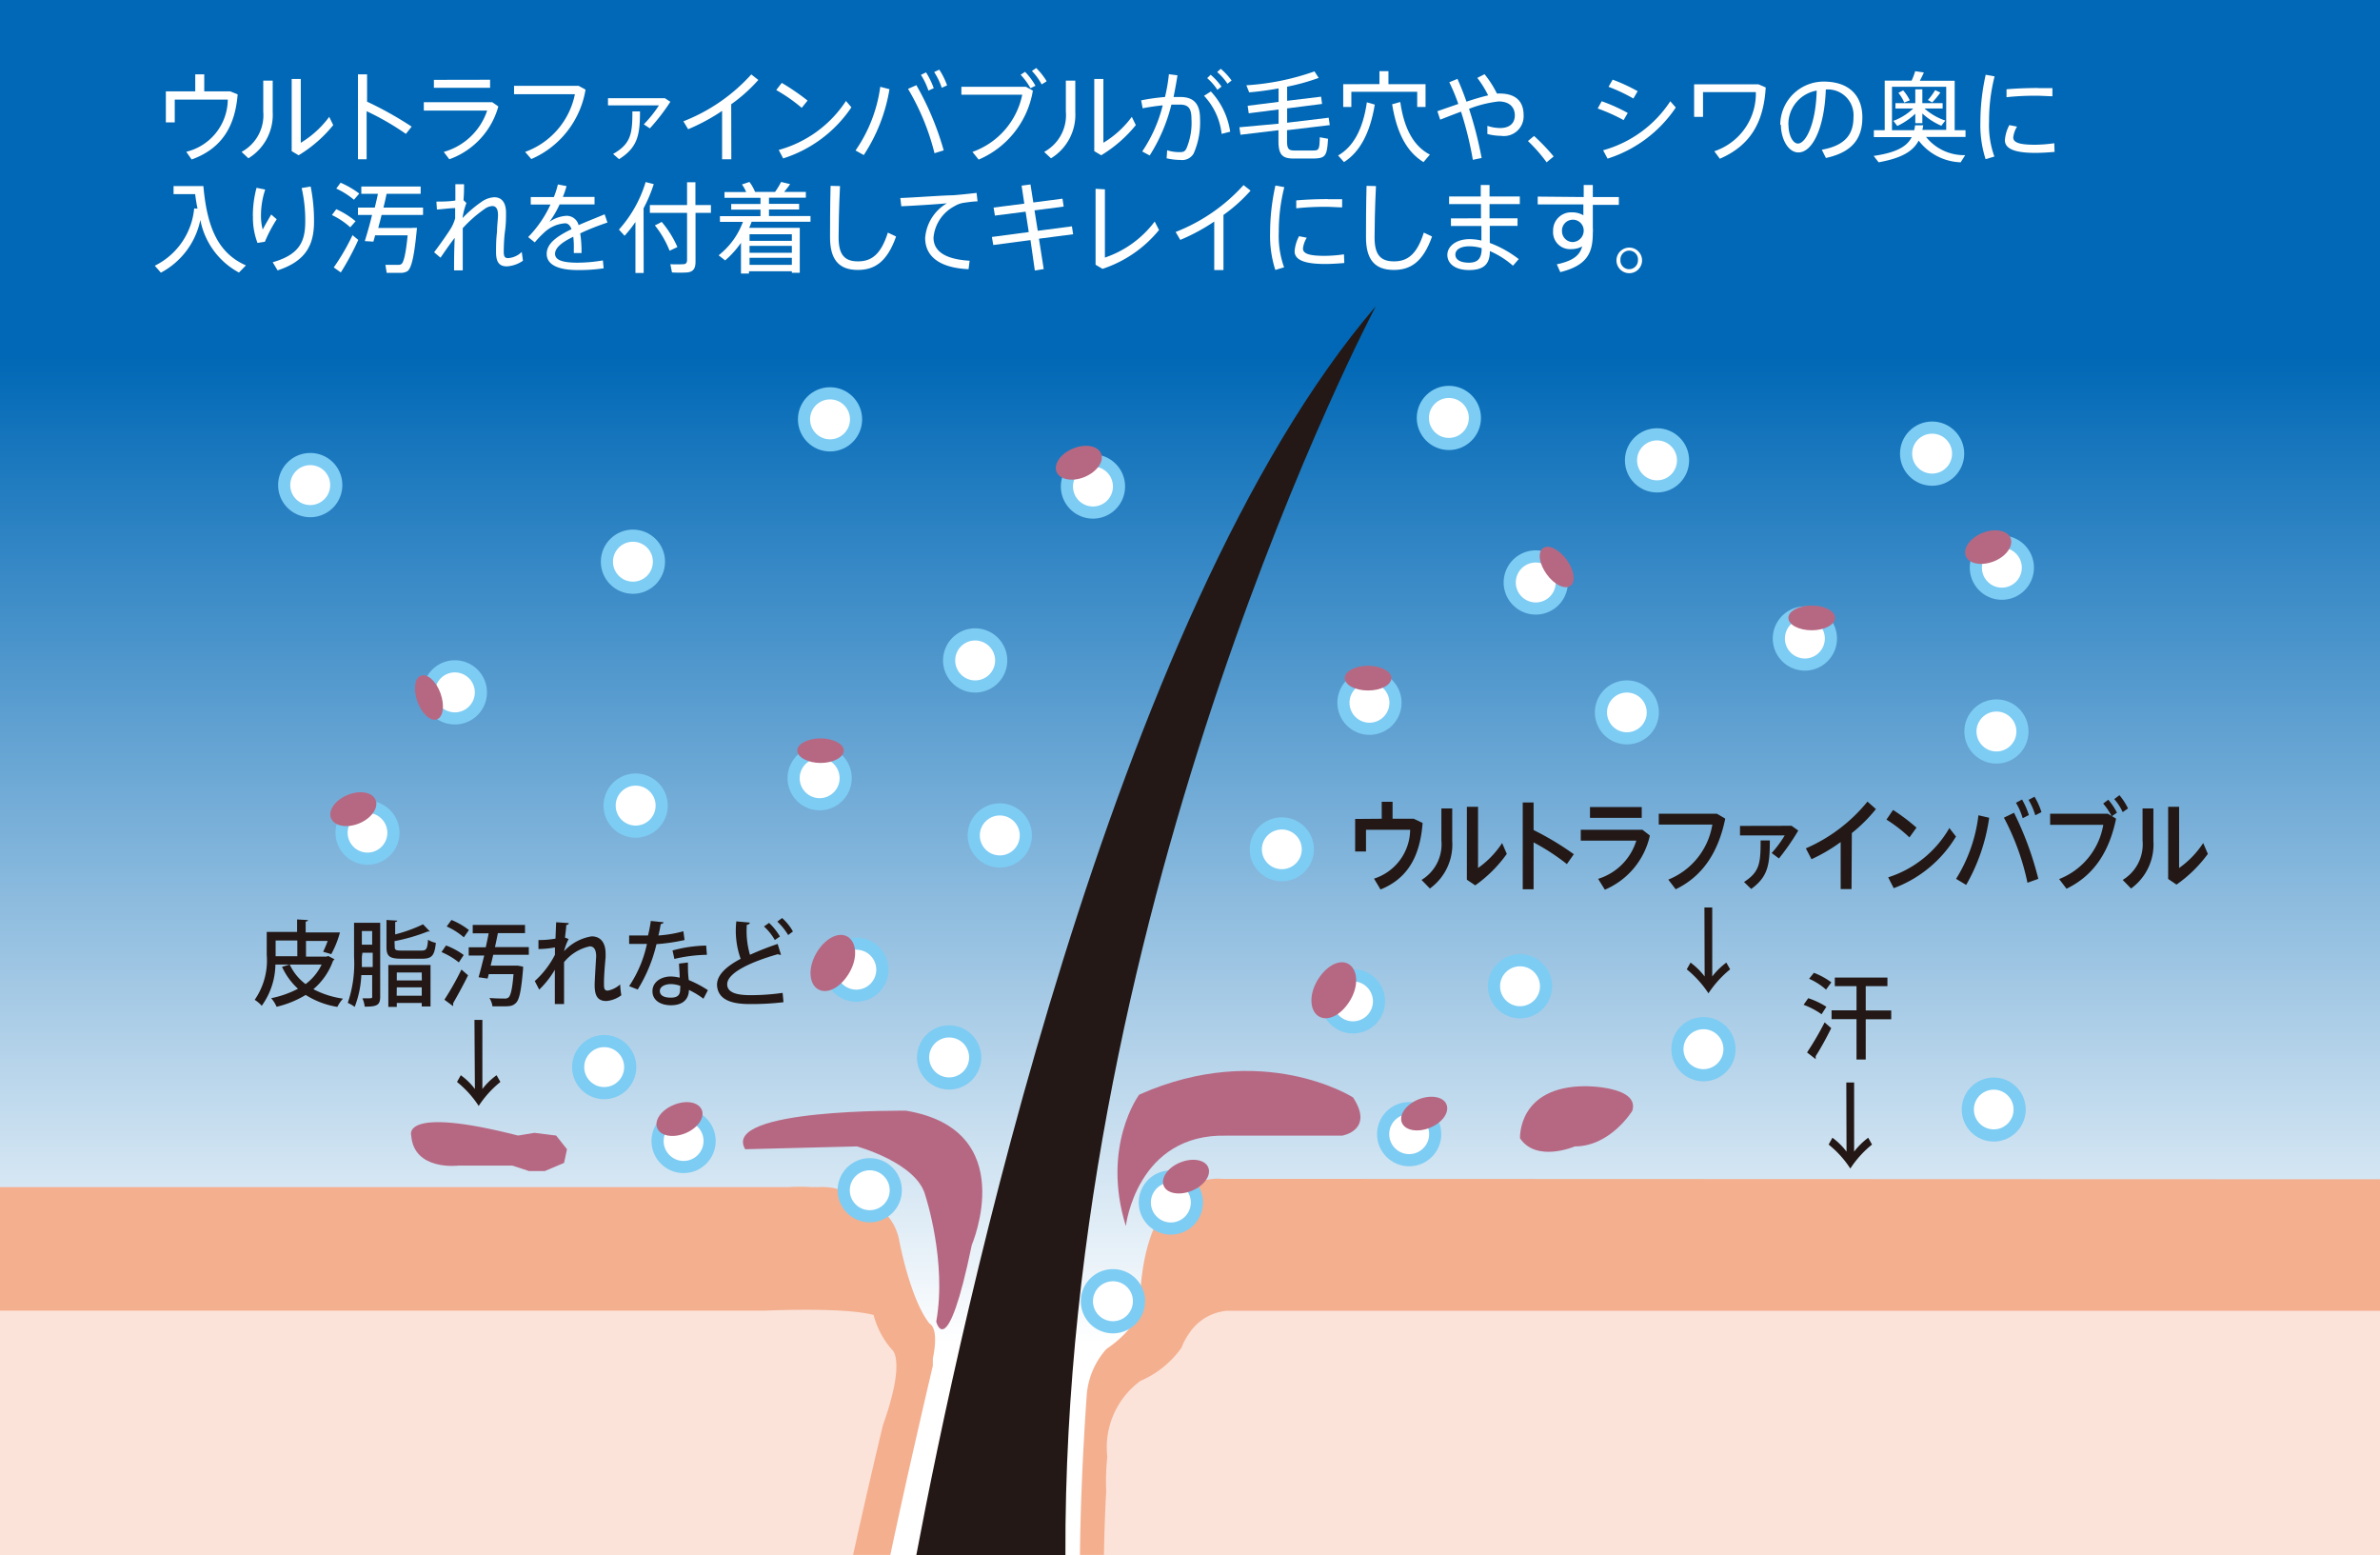 <svg xmlns="http://www.w3.org/2000/svg" xmlns:xlink="http://www.w3.org/1999/xlink" viewBox="0 0 219.41 143.35">
  <rect x="0" y="0" width="219.41" height="143.35" fill="#333333" stroke="none"/>
  <defs>
    <style>
      .cls-1 {
        fill: url(#青空);
      }

      .cls-2 {
        fill: #f4af8f;
      }

      .cls-3 {
        fill: #fbe3d9;
      }

      .cls-4 {
        fill: #b66883;
      }

      .cls-5, .cls-7 {
        fill: #fff;
      }

      .cls-5 {
        stroke: #7dccf3;
        stroke-width: 1.12px;
      }

      .cls-6 {
        fill: #231815;
      }
    </style>
    <linearGradient id="青空" x1="109.71" y1="32.82" x2="109.71" y2="124.75" gradientUnits="userSpaceOnUse">
      <stop offset="0" stop-color="#0068b6"/>
      <stop offset="0.99" stop-color="#fff"/>
    </linearGradient>
  </defs>
  <title>w-14</title>
  <g id="レイヤー_2" data-name="レイヤー 2">
    <g id="レイヤー_1-2" data-name="レイヤー 1">
      <g>
        <rect class="cls-1" width="219.41" height="143.35"/>
        <path class="cls-2" d="M85.7,122c-1.84-2.32-2.83-7.82-2.83-7.82-.53-2.4-2.5-3.58-4.52-4.15a5.42,5.42,0,0,0-2.84-.62h-.72a16.65,16.65,0,0,0-2.06,0H0v33.9H82.08C83.84,135,86,125.87,86,125.87c0-.26,0-.47,0-.66C86.6,122.3,85.7,122,85.7,122Zm26.92-13.35s-7.53-1-7.57,12.54a10.33,10.33,0,0,1-3.05,3.14,7.18,7.18,0,0,0-1.83,4.49s-.54,7.19-.61,14.49H219.41V108.69Z"/>
        <path class="cls-3" d="M113.12,120.81a4.66,4.66,0,0,0-3.48,2.06h0A6.88,6.88,0,0,0,109,124c0,.09-.07.18-.12.27a9,9,0,0,1-3.74,3,7.6,7.6,0,0,0-3.06,7,21.43,21.43,0,0,0-.1,3.18s-.16,2.63-.21,6H219.41V120.81ZM82.2,124.36a7.8,7.8,0,0,1-1.66-3.16c-2.25-.62-7.58-.5-10.11-.4H0v22.54H78.64c1.09-4.95,2.23-9.81,2.76-12C83.6,125.17,82.2,124.36,82.2,124.36Z"/>
        <path class="cls-4" d="M68.7,105.92,79,105.66s5.55,1.51,6.31,4.54c0,0,2,6.06,1,11.61,0,0,1,4,3.28-7.07,0,0,4.54-10.6-6.06-12.37C83.59,102.38,66.42,102.13,68.7,105.92Z"/>
        <path class="cls-4" d="M103.79,113s1-8.58,9.34-8.33h10.6s3-.5,1-3.53c0,0-8.33-5.3-19.69-.26C105,100.87,101.51,105.66,103.79,113Z"/>
        <path class="cls-5" d="M89.9,97.45a2.4,2.4,0,1,1-2.4-2.39A2.4,2.4,0,0,1,89.9,97.45Z"/>
        <circle class="cls-5" cx="129.91" cy="104.53" r="2.4"/>
        <path class="cls-5" d="M143,55.62a2.4,2.4,0,1,1,.52-3.35A2.4,2.4,0,0,1,143,55.62Z"/>
        <path class="cls-5" d="M110.34,110.83a2.4,2.4,0,1,1-2.4-2.4A2.4,2.4,0,0,1,110.34,110.83Z"/>
        <path class="cls-5" d="M127.13,92.28a2.4,2.4,0,1,1-2.4-2.39A2.4,2.4,0,0,1,127.13,92.28Z"/>
        <path class="cls-5" d="M105,119.92a2.4,2.4,0,1,1-2.39-2.39A2.39,2.39,0,0,1,105,119.92Z"/>
        <circle class="cls-5" cx="63.02" cy="105.16" r="2.4"/>
        <path class="cls-5" d="M78.57,87a2.4,2.4,0,1,1-2,2.73A2.41,2.41,0,0,1,78.57,87Z"/>
        <circle class="cls-5" cx="55.7" cy="98.35" r="2.4"/>
        <path class="cls-5" d="M41.11,61.56a2.4,2.4,0,1,1-1.43,3.08A2.41,2.41,0,0,1,41.11,61.56Z"/>
        <circle class="cls-5" cx="76.52" cy="38.65" r="2.4"/>
        <path class="cls-5" d="M31,44.71a2.4,2.4,0,1,1-2.4-2.4A2.39,2.39,0,0,1,31,44.71Z"/>
        <circle class="cls-5" cx="58.35" cy="51.77" r="2.4"/>
        <path class="cls-5" d="M61,74.24a2.4,2.4,0,1,1-2.4-2.39A2.4,2.4,0,0,1,61,74.24Z"/>
        <path class="cls-5" d="M92.3,60.86a2.4,2.4,0,1,1-2.4-2.39A2.41,2.41,0,0,1,92.3,60.86Z"/>
        <circle class="cls-5" cx="184.05" cy="67.42" r="2.4"/>
        <circle class="cls-5" cx="183.8" cy="102.26" r="2.39"/>
        <path class="cls-5" d="M103.16,44.83a2.4,2.4,0,1,1-2.41-2.39A2.4,2.4,0,0,1,103.16,44.83Z"/>
        <path class="cls-5" d="M152.37,65.66A2.39,2.39,0,1,1,150,63.27,2.39,2.39,0,0,1,152.37,65.66Z"/>
        <circle class="cls-5" cx="178.12" cy="41.81" r="2.4"/>
        <ellipse class="cls-5" cx="152.76" cy="42.43" rx="2.4" ry="2.4"/>
        <ellipse class="cls-5" cx="126.25" cy="64.77" rx="2.4" ry="2.4"/>
        <circle class="cls-5" cx="140.13" cy="90.9" r="2.4"/>
        <path class="cls-5" d="M159.44,96.7a2.4,2.4,0,1,1-2.4-2.4A2.39,2.39,0,0,1,159.44,96.7Z"/>
        <circle class="cls-5" cx="184.55" cy="52.32" r="2.4"/>
        <ellipse class="cls-5" cx="118.17" cy="78.28" rx="2.4" ry="2.39"/>
        <path class="cls-5" d="M94.57,77a2.4,2.4,0,1,1-2.39-2.4A2.4,2.4,0,0,1,94.57,77Z"/>
        <circle class="cls-5" cx="133.57" cy="38.52" r="2.4"/>
        <path class="cls-5" d="M168.79,58.84a2.4,2.4,0,1,1-2.39-2.39A2.4,2.4,0,0,1,168.79,58.84Z"/>
        <circle class="cls-5" cx="80.18" cy="109.7" r="2.4"/>
        <path class="cls-5" d="M77.88,71.1A2.4,2.4,0,1,1,75,69.39,2.38,2.38,0,0,1,77.88,71.1Z"/>
        <path class="cls-4" d="M77.79,69.18c0,.63-1,1.14-2.14,1.14s-2.15-.51-2.15-1.14,1-1.13,2.15-1.13S77.79,68.56,77.79,69.18Z"/>
        <ellipse class="cls-4" cx="167.02" cy="56.95" rx="2.15" ry="1.14"/>
        <ellipse class="cls-4" cx="126.12" cy="62.5" rx="2.15" ry="1.14"/>
        <path class="cls-4" d="M38.81,62.27c.59-.21,1.4.51,1.8,1.63s.26,2.18-.33,2.4-1.4-.52-1.8-1.63S38.22,62.48,38.81,62.27Z"/>
        <path class="cls-4" d="M144.77,54c-.51.36-1.49-.11-2.18-1.07s-.86-2-.35-2.4,1.49.11,2.19,1.06S145.28,53.63,144.77,54Z"/>
        <path class="cls-4" d="M78.1,86.31c.86.47,1,1.93.23,3.29s-2,2.06-2.87,1.6-1-1.93-.24-3.29S77.24,85.84,78.1,86.31Z"/>
        <path class="cls-4" d="M124.29,88.83c.86.47,1,1.93.23,3.28s-2,2.06-2.88,1.6-1-1.93-.23-3.28S123.43,88.36,124.29,88.83Z"/>
        <path class="cls-4" d="M64.7,102.3c.29.72-.39,1.69-1.52,2.15s-2.29.26-2.59-.47.38-1.68,1.53-2.15S64.4,101.57,64.7,102.3Z"/>
        <path class="cls-4" d="M185.35,49.58c.29.73-.39,1.7-1.52,2.15s-2.3.26-2.6-.46.39-1.69,1.52-2.15S185.05,48.87,185.35,49.58Z"/>
        <path class="cls-4" d="M101.51,41.81c.3.72-.39,1.68-1.52,2.15s-2.3.25-2.59-.47.38-1.68,1.52-2.15S101.22,41.08,101.51,41.81Z"/>
        <path class="cls-5" d="M36.27,76.75a2.39,2.39,0,1,1-2.4-2.39A2.4,2.4,0,0,1,36.27,76.75Z"/>
        <path class="cls-4" d="M34.63,73.74c.29.71-.38,1.68-1.52,2.15s-2.29.25-2.59-.47.38-1.68,1.52-2.15S34.33,73,34.63,73.74Z"/>
        <path class="cls-4" d="M111.39,107.6c.3.73-.39,1.69-1.52,2.15s-2.3.26-2.59-.46.38-1.69,1.52-2.15S111.1,106.88,111.39,107.6Z"/>
        <path class="cls-4" d="M133.35,101.79c.3.73-.39,1.69-1.52,2.15s-2.29.26-2.59-.46.38-1.69,1.52-2.15S133.06,101.07,133.35,101.79Z"/>
        <path class="cls-4" d="M140.13,104.91s-.25-4.8,6.06-4.8c0,0,5,0,4.29,2.27,0,0-2,3.28-5.3,3.28C145.19,105.66,141.65,107.18,140.13,104.91Z"/>
        <path class="cls-4" d="M37.91,104.66s-1-2.78,9.85,0l1.51-.25,2,.25,1,1.26L52,107.18l-1.77.75H48.76l-1.52-.5h-5S38.16,107.93,37.91,104.66Z"/>
        <g>
          <path class="cls-6" d="M30.26,88.11l.57.3a.23.23,0,0,1-.12.12,6.11,6.11,0,0,1-1.82,2.64,8.34,8.34,0,0,0,2.73.87,3.47,3.47,0,0,0-.52.76,7.71,7.71,0,0,1-2.92-1.1,9.18,9.18,0,0,1-2.68,1.09A3.08,3.08,0,0,0,25,92a9.36,9.36,0,0,0,2.47-.87A6.32,6.32,0,0,1,26,89.11l.69-.21H25.39a6.67,6.67,0,0,1-1.26,3.8,2.89,2.89,0,0,0-.65-.55A6.38,6.38,0,0,0,24.59,88V85.89h2.8V84.74l1,.06c0,.07-.07.12-.21.14v1h2.63l.53,0a9.1,9.1,0,0,1-.8,2l-.75-.22a9.78,9.78,0,0,0,.42-1h-2v1.45h1.89Zm-4.85-1.43v1.45h2V86.68Zm1.3,2.22a4.76,4.76,0,0,0,1.46,1.8,4.8,4.8,0,0,0,1.48-1.8Z"/>
          <path class="cls-6" d="M35.05,85.05v6.82c0,.79-.33.91-1.43.91a2.41,2.41,0,0,0-.21-.77h.47c.39,0,.43,0,.43-.14v-2h-1a9.17,9.17,0,0,1-.61,2.93,3.32,3.32,0,0,0-.64-.37,11.16,11.16,0,0,0,.58-4.25V85.05ZM33.36,88.2c0,.29,0,.6,0,.93h1V87.81h-.95Zm.95-2.39h-.95v1.26h.95Zm2.08,1.44c0,.31.09.36.65.36h1.82c.45,0,.54-.15.6-1a2.15,2.15,0,0,0,.72.29c-.12,1.17-.36,1.46-1.26,1.46H37c-1.09,0-1.37-.22-1.37-1.07v-2.5l1,.06c0,.07-.08.11-.2.13v1.14A13.78,13.78,0,0,0,39,85.19l.63.66s-.06,0-.19,0a16.77,16.77,0,0,1-3.07.89Zm-.59,5.55V88.94h3.89v3.82h-.81v-.32H36.58v.36Zm3.08-3.17H36.58v.73h2.31Zm-2.31,2.14h2.31V91H36.58Z"/>
          <path class="cls-6" d="M41.12,87.14a6.63,6.63,0,0,1,1.63.88l-.45.68a6.71,6.71,0,0,0-1.6-.95Zm-.15,5a26.86,26.86,0,0,0,1.57-2.78l.61.53c-.44.91-1,1.91-1.38,2.58a.28.28,0,0,1,0,.14.19.19,0,0,1,0,.12Zm.65-7.35a6.62,6.62,0,0,1,1.61.93l-.47.67a6.38,6.38,0,0,0-1.58-1ZM48.75,88H45.47c-.08.34-.16.69-.24,1h2.51l.48.09c0,.05,0,.15,0,.23-.17,2-.34,2.8-.65,3.11s-.59.32-1.25.32l-.92,0a2,2,0,0,0-.28-.77c.57.05,1.14.05,1.36.05a.55.55,0,0,0,.39-.09c.21-.17.36-.79.47-2.16H45.06l-.11.41-.83-.12c.16-.55.34-1.29.52-2H43.21v-.76h1.57c.1-.44.19-.88.27-1.29H43.58v-.77h4.82V86H45.9c-.08.41-.17.85-.27,1.29h3.12Z"/>
          <path class="cls-6" d="M51.27,85l1.16.08c0,.1-.09.16-.23.18,0,.36-.09.84-.11,1.16l.33.12A5.54,5.54,0,0,0,52,87.67a4.41,4.41,0,0,1,2.54-1.37c.83,0,1.29.58,1.29,1.6,0,.1,0,.21,0,.32-.08.87-.15,1.77-.15,2.32s0,.76.37.76a2.38,2.38,0,0,0,1.12-.57,9.18,9.18,0,0,0,.11,1,2.69,2.69,0,0,1-1.37.53c-.82,0-1.09-.48-1.09-1.48,0-.42.14-2.61.14-2.63,0-.64-.22-.93-.59-.93A4.17,4.17,0,0,0,52,88.68c0,1.78,0,3.35,0,3.86h-.85V89.38a8.57,8.57,0,0,1-1.44,1.83l-.41-.79A8.41,8.41,0,0,0,51.16,88c0-.24,0-.43,0-.68a8.73,8.73,0,0,1-1.52.15l0-.83a8.8,8.8,0,0,0,1.57-.13Z"/>
          <path class="cls-6" d="M61.17,85c0,.08-.1.15-.26.17-.05.33-.14.77-.21,1.05A11.31,11.31,0,0,0,63,85.83l.11.81a18.19,18.19,0,0,1-2.59.38,14,14,0,0,1-1.73,4.18L58,90.89A11.15,11.15,0,0,0,59.64,87H58v-.78h1.74A13.71,13.71,0,0,0,60,84.88Zm2.25,3.71c0,.6,0,1.08.08,1.62a10.18,10.18,0,0,1,1.76.93l-.41.79a7.57,7.57,0,0,0-1.34-.81c0,.46-.19,1.41-1.67,1.41-.93,0-1.71-.45-1.69-1.32S61,90,61.84,90a3.55,3.55,0,0,1,.82.11c0-.47-.06-1-.06-1.3Zm-.7,2.16a2.45,2.45,0,0,0-.89-.17c-.46,0-1,.2-1,.63s.4.62,1,.62.87-.21.87-.75ZM65.17,88a14.15,14.15,0,0,0-3,.38L62,87.6a12.72,12.72,0,0,1,3.1-.45Z"/>
          <path class="cls-6" d="M72,88h-.08a.38.38,0,0,1-.2-.06c-2.56.73-4.69,1.74-4.68,2.78,0,.73.8,1,2.11,1a20.71,20.71,0,0,0,3-.21l.08.86a25.1,25.1,0,0,1-3.13.17c-1.67,0-2.94-.4-3-1.77,0-.92.86-1.7,2.18-2.4a7.74,7.74,0,0,1-.4-3.45l1.24.11c0,.11-.09.19-.27.2A7.79,7.79,0,0,0,69.14,88a26.49,26.49,0,0,1,2.55-1Zm-1.1-2.94a5.69,5.69,0,0,1,1,1.25l-.47.33a5,5,0,0,0-1-1.25Zm1.2-.45a4.81,4.81,0,0,1,1,1.24l-.44.33a5.83,5.83,0,0,0-1-1.24Z"/>
        </g>
        <path class="cls-6" d="M166.7,92a7.28,7.28,0,0,1,1.67.79l-.44.69a7,7,0,0,0-1.66-.87Zm-.11,5a28.13,28.13,0,0,0,1.62-2.77l.61.53c-.45.91-1,1.92-1.44,2.59a.22.22,0,0,1,0,.14.18.18,0,0,1,0,.12Zm.63-7.34a6.68,6.68,0,0,1,1.61.88l-.49.67a5.89,5.89,0,0,0-1.56-1Zm7.13,3.47v.81H172v3.71h-.85V93.93h-2.3v-.81h2.3V90.89h-2V90.1H174v.79H172v2.24Z"/>
        <path class="cls-6" d="M157.13,83.64h.72V90a6.31,6.31,0,0,1,1.3-1.28l.35.62a9.79,9.79,0,0,0-2,2.21,9.67,9.67,0,0,0-2-2.21l.35-.62a6.27,6.27,0,0,1,1.3,1.28Z"/>
        <path class="cls-6" d="M170.21,99.77h.72v6.37a6.51,6.51,0,0,1,1.3-1.28l.35.63a9.4,9.4,0,0,0-2,2.21,9.31,9.31,0,0,0-2-2.21l.35-.63a6.37,6.37,0,0,1,1.3,1.28Z"/>
        <path class="cls-6" d="M43.74,94h.73v6.37a6.16,6.16,0,0,1,1.31-1.27l.35.62a9.51,9.51,0,0,0-2,2.21,9.31,9.31,0,0,0-2-2.21l.35-.62a6,6,0,0,1,1.3,1.27Z"/>
        <path class="cls-6" d="M84.47,143.35H98.22C98,82.67,126.83,28.23,126.83,28.23,102.45,56.66,88.52,121.91,84.47,143.35Z"/>
        <g>
          <path class="cls-6" d="M127.38,75.46V73.9h1v1.56h1.95l.82.39c-.22,2.85-1.22,5.06-3.88,6.13l-.6-1A4.78,4.78,0,0,0,130,76.48h-4.07v2h-1v-3Z"/>
          <path class="cls-6" d="M133.88,74.51v3a5,5,0,0,1-2.06,4.38l-.77-.79a3.84,3.84,0,0,0,1.83-3.64V74.51Zm2.38-.15V80a8.51,8.51,0,0,0,2.22-2.3l.43,1A12.28,12.28,0,0,1,136,81.6l-.77-.52V74.36Z"/>
          <path class="cls-6" d="M145.09,78.73l-.64.91a19.94,19.94,0,0,0-3.07-2v4.32h-1v-8h1v2.54A26.89,26.89,0,0,1,145.09,78.73Z"/>
          <path class="cls-6" d="M151.42,76.48l.68.53A7.07,7.07,0,0,1,147.95,82l-.62-1a5.32,5.32,0,0,0,3.52-3.52h-5.12v-1Zm-.07-2.1v1h-4.77v-1Z"/>
          <path class="cls-6" d="M158.28,75l.77.45c-.62,3-2,5.27-4.57,6.51l-.68-.89A6.61,6.61,0,0,0,157.86,76h-4.94V75Z"/>
          <path class="cls-6" d="M165.16,76.11l.62.44A21.71,21.71,0,0,1,164,79.12l-.67-.5A10.16,10.16,0,0,0,164.53,77h-4.12v-.88Zm-2,1.35c0,2.24-.17,3.35-1.72,4.47l-.66-.64c1.45-.94,1.53-1.74,1.53-3.83Z"/>
          <path class="cls-6" d="M170.69,81.94h-1V77.61A15.39,15.39,0,0,1,167,79.19l-.52-1a15,15,0,0,0,5.68-4.31l.78.69a14.43,14.43,0,0,1-2.22,2.21Z"/>
          <path class="cls-6" d="M176.68,76.28l-.65.9a13.32,13.32,0,0,0-2.12-1.64l.61-.89A18.11,18.11,0,0,1,176.68,76.28Zm3,0,.64.82a11.29,11.29,0,0,1-5.74,4.76l-.51-1A10,10,0,0,0,179.72,76.3Z"/>
          <path class="cls-6" d="M183.38,75.37a17.23,17.23,0,0,1-2.12,6.19l-.93-.56a14.21,14.21,0,0,0,2.06-5.86ZM187.91,81l-1,.36a22.71,22.71,0,0,0-2.17-6l.93-.45A29.55,29.55,0,0,1,187.91,81Zm-1.5-7.31a7.1,7.1,0,0,1,.63,1.43l-.57.29a6,6,0,0,0-.62-1.42Zm1.15-.26a6.46,6.46,0,0,1,.64,1.42l-.57.29a6.26,6.26,0,0,0-.62-1.42Z"/>
          <path class="cls-6" d="M194.32,75l.34.2a5.77,5.77,0,0,0-.77-1.14l.47-.35a5.71,5.71,0,0,1,.8,1.19l-.46.32.38.23c-.62,3-2,5.22-4.57,6.46l-.68-.89a6.54,6.54,0,0,0,4.07-5H189V75Zm1.86-.49-.49.34a4.88,4.88,0,0,0-.78-1.2l.48-.36A5.87,5.87,0,0,1,196.18,74.51Z"/>
          <path class="cls-6" d="M198.52,74.51v3a5,5,0,0,1-2.06,4.38l-.77-.79a3.84,3.84,0,0,0,1.83-3.64V74.51Zm2.37-.15V80a8.5,8.5,0,0,0,2.22-2.3l.43,1a12.28,12.28,0,0,1-2.89,2.83l-.77-.52V74.36Z"/>
        </g>
        <g>
          <path class="cls-7" d="M18,8.42V6.85h.83V8.42h2.39l.69.28c-.23,2.78-1.32,4.94-4.24,6l-.5-.71A5,5,0,0,0,21,9.18H16.11v2.1h-.82V8.42Z"/>
          <path class="cls-7" d="M25.14,7.43v2.9a4.7,4.7,0,0,1-2.24,4.26L22.27,14a3.85,3.85,0,0,0,2-3.72V7.43Zm2.59-.15v5.88a9.15,9.15,0,0,0,2.62-2.39l.37.76a12.24,12.24,0,0,1-3.19,2.78l-.64-.38V7.28Z"/>
          <path class="cls-7" d="M37.95,11.67l-.53.67a24.63,24.63,0,0,0-3.62-2.09v4.43H33V6.85h.84V9.37A32.66,32.66,0,0,1,37.95,11.67Z"/>
          <path class="cls-7" d="M45.38,9.42l.56.39a7.2,7.2,0,0,1-4.52,4.87L40.91,14a5.88,5.88,0,0,0,4-3.81H39.07V9.42Zm-.2-2.07v.74H40V7.36Z"/>
          <path class="cls-7" d="M53.34,7.91l.64.35a8.48,8.48,0,0,1-5,6.4L48.41,14A7.15,7.15,0,0,0,53,8.68H47.39V7.91Z"/>
          <path class="cls-7" d="M61.29,9.05l.51.33a18.48,18.48,0,0,1-1.89,2.45l-.56-.37a11.21,11.21,0,0,0,1.4-1.75H56.05V9.05ZM59,10.27c0,2.16-.21,3.32-1.93,4.4l-.55-.48c1.65-.94,1.78-1.87,1.78-3.92Z"/>
          <path class="cls-7" d="M67.42,14.68h-.85V10.22a18.06,18.06,0,0,1-3.13,1.69L63,11.18a16.48,16.48,0,0,0,6.26-4.32l.65.51a14.83,14.83,0,0,1-2.5,2.24Z"/>
          <path class="cls-7" d="M74.45,9.27l-.54.67a14.94,14.94,0,0,0-2.35-1.64l.51-.66A21.12,21.12,0,0,1,74.45,9.27Zm3.51,0,.53.62a11.91,11.91,0,0,1-6.29,4.71l-.41-.78A10.84,10.84,0,0,0,78,9.29Z"/>
          <path class="cls-7" d="M82,8.22a15.64,15.64,0,0,1-2.37,6.07l-.76-.42A13.42,13.42,0,0,0,81.15,8Zm5,5.64-.85.26a21.88,21.88,0,0,0-2.44-5.93l.77-.34A26.75,26.75,0,0,1,87,13.86ZM85.37,6.67a7.18,7.18,0,0,1,.71,1.46l-.49.22a6.47,6.47,0,0,0-.69-1.45Zm1.22-.25a6.53,6.53,0,0,1,.72,1.45l-.49.22a6.31,6.31,0,0,0-.7-1.45Z"/>
          <path class="cls-7" d="M94.58,8l.64.35a8.41,8.41,0,0,1-5,6.36L89.65,14a7.1,7.1,0,0,0,4.59-5.27H88.63V8Zm.87-.09L95,8.13a6.1,6.1,0,0,0-.91-1.24l.41-.27A6.33,6.33,0,0,1,95.44,7.87Zm1-.39-.42.26a5.51,5.51,0,0,0-.9-1.24l.4-.27A6.29,6.29,0,0,1,96.48,7.47Z"/>
          <path class="cls-7" d="M99.13,7.43v2.9a4.7,4.7,0,0,1-2.24,4.26L96.26,14a3.85,3.85,0,0,0,2-3.72V7.43Zm2.59-.15v5.88a9.14,9.14,0,0,0,2.62-2.39l.37.76a12.24,12.24,0,0,1-3.19,2.78l-.64-.38V7.28Z"/>
          <path class="cls-7" d="M107.4,8.94a16,16,0,0,0,.36-2.1l.79.1c-.1.65-.22,1.3-.36,2l.63,0c1.25,0,1.81.66,1.81,2a7.13,7.13,0,0,1-.58,3.19,1.21,1.21,0,0,1-1.22.61,5.69,5.69,0,0,1-1.28-.15l.05-.74a3.72,3.72,0,0,0,1.07.17c.36,0,.52,0,.69-.3a6,6,0,0,0,.48-2.75c0-1-.29-1.33-1.08-1.33l-.77,0a15.79,15.79,0,0,1-2,4.69l-.69-.37a13.37,13.37,0,0,0,1.89-4.25c-.63.06-1.28.16-1.85.27l-.14-.73C105.87,9.11,106.68,9,107.4,8.94Zm6,3.2-.78.2A6.12,6.12,0,0,0,111,8.83l.63-.4A6.94,6.94,0,0,1,113.41,12.14Zm-1.79-5.25a6.15,6.15,0,0,1,1,1.09l-.38.3a5.12,5.12,0,0,0-.94-1.08Zm.93-.55a6.21,6.21,0,0,1,1,1.08l-.38.3a5.15,5.15,0,0,0-.95-1.08Z"/>
          <path class="cls-7" d="M117.87,11.4V10.09l-2.75.35-.1-.69,2.85-.36V8.15c-.95.17-1.89.3-2.71.36l-.26-.65a23,23,0,0,0,6.28-1.28l.39.6a20,20,0,0,1-2.91.81V9.29l3.13-.38.09.67-3.22.41v1.32l3.83-.46.1.68-3.94.47v1c0,.72.16.87.66.87h1.74c.54,0,.59-.08.62-1.22l.76.14c-.09,1.62-.26,1.79-1.31,1.82h-1.88c-1,0-1.38-.33-1.38-1.61v-1l-3.5.42-.1-.69Z"/>
          <path class="cls-7" d="M126.74,9.64c-.44,2.65-1.39,4.38-2.84,5.3l-.54-.61c1.38-.79,2.29-2.39,2.65-4.9Zm.43-1.89V6.56H128V7.76h3.42v2.1h-.77V8.46h-6.07v1.4h-.75V7.76Zm4.65,6.5-.59.69c-1.5-.91-2.46-2.63-2.89-5.33l.75-.21C129.45,11.94,130.37,13.5,131.82,14.25Z"/>
          <path class="cls-7" d="M134.44,9.58a17.62,17.62,0,0,0-.83-2l.75-.31c.28.62.57,1.34.83,2.1.73-.24,1.42-.45,2-.58a9.18,9.18,0,0,0-1-1.61l.67-.34A9.54,9.54,0,0,1,138,8.62l.24,0c1.48,0,2.22.7,2.22,2a1.82,1.82,0,0,1-2.08,1.9,5.14,5.14,0,0,1-1.26-.17l0-.75a3.82,3.82,0,0,0,1.17.2c.9,0,1.36-.46,1.36-1.17s-.46-1.28-1.49-1.28a10.85,10.85,0,0,0-2.73.68,36.08,36.08,0,0,1,1.16,4.53l-.81.17a32,32,0,0,0-1.09-4.44c-.67.25-1.34.51-1.92.74l-.26-.78Z"/>
          <path class="cls-7" d="M141.42,12.53a18.17,18.17,0,0,1,1.81,1.89l-.65.54A14.14,14.14,0,0,0,140.86,13Z"/>
          <path class="cls-7" d="M150.06,10.41l-.38.66A16.48,16.48,0,0,0,147.29,10l.37-.67A16.29,16.29,0,0,1,150.06,10.41Zm3.9-1.1.53.6a11.91,11.91,0,0,1-6.29,4.71l-.41-.77A10.87,10.87,0,0,0,154,9.31Zm-3-.88-.38.65A15.82,15.82,0,0,0,148.29,8l.38-.66A16.49,16.49,0,0,1,151,8.42Z"/>
          <path class="cls-7" d="M162.78,8.06c-.19,3.26-1.45,5.37-4.23,6.57l-.51-.69a5.6,5.6,0,0,0,3.83-5.45H157v2.28h-.82v-3h5.93Z"/>
          <path class="cls-7" d="M164.12,11.52a4,4,0,0,1,4-4c2.49,0,3.57,1.44,3.57,3.29s-.82,3.2-3.36,3.75l-.38-.76c2.26-.4,2.92-1.52,2.92-3a2.37,2.37,0,0,0-2.55-2.55c-.12,3.46-1.2,5.8-2.53,5.8-.93,0-1.61-1.23-1.61-2.56Zm.76,0c0,.92.39,1.71.87,1.71.72,0,1.65-1.79,1.73-4.88A3.14,3.14,0,0,0,164.87,11.51Z"/>
          <path class="cls-7" d="M181.17,14.3l-.42.66a5.1,5.1,0,0,1-3.87-2c-.53,1-1.57,1.61-3.69,2l-.46-.59c2.12-.31,3.07-.87,3.51-1.73h-3.49V12h1V7.43h2.48a6.26,6.26,0,0,0,.33-.87l.8.12c-.1.23-.23.49-.37.76h3.21V12h1v.62h-3.64A4.49,4.49,0,0,0,181.17,14.3Zm-4.7-2.3a3.67,3.67,0,0,0,.08-.45l.75,0a3.21,3.21,0,0,1-.08.42h2.2V8h-5v4Zm2.86-.88-.36.47a6.12,6.12,0,0,1-1.75-1.13v.89h-.65v-.87a6.21,6.21,0,0,1-1.66,1.13l-.36-.47A5.41,5.41,0,0,0,176.38,10h-1.64V9.51h1.83V8.23h.65V9.51h1.87V10h-1.67A5.51,5.51,0,0,0,179.33,11.11Zm-3.88-2.79a3.93,3.93,0,0,1,.61.92l-.51.2a3.54,3.54,0,0,0-.54-.89Zm3.43.2a8.43,8.43,0,0,1-.75.91l-.4-.22a5.82,5.82,0,0,0,.67-.91Z"/>
          <path class="cls-7" d="M182.57,11.2a19.94,19.94,0,0,1,.49-4.31l.82.15a16.51,16.51,0,0,0-.51,4.15,8.54,8.54,0,0,0,.49,3.24l-.81.24a10.29,10.29,0,0,1-.48-3.46ZM189.41,14c-.57.05-1.22.09-1.76.09-1.62,0-2.82-.26-2.82-1.17a3.44,3.44,0,0,1,.41-1.39l.71.14a2.35,2.35,0,0,0-.35,1c0,.52.73.67,2,.67a12.94,12.94,0,0,0,1.78-.14Zm-1.54-5.88,1.34,0,0,.75c-.45,0-1-.05-1.56-.05-.89,0-1.89.05-2.67.14l0-.73c.85-.08,1.95-.12,2.94-.12Z"/>
          <path class="cls-7" d="M18.21,19.23c-.09-.43-.16-.87-.22-1.34H16v-.74h2.75c.35,4,1.46,6.22,3.92,7.31l-.64.66a7,7,0,0,1-3.56-4.85,7.11,7.11,0,0,1-3.64,4.86l-.56-.64a6.56,6.56,0,0,0,3.63-5.28Z"/>
          <path class="cls-7" d="M23.31,19.91a10,10,0,0,1,.34-2.6l.8.16a7.6,7.6,0,0,0-.39,2.37,4.91,4.91,0,0,0,.16,1.32c.16-.33.56-1,.78-1.39l.51.44a13.14,13.14,0,0,0-1.09,2.07l-.68.11a6.44,6.44,0,0,1-.42-2.47Zm5.33-2.72a16.11,16.11,0,0,1,.31,3.22c0,2.08-.68,3.64-3.36,4.51l-.45-.75c2.45-.7,3-1.89,3-3.74a13.22,13.22,0,0,0-.33-3.1Z"/>
          <path class="cls-7" d="M31,19.28a7.65,7.65,0,0,1,1.78,1.11l-.49.56a6.85,6.85,0,0,0-1.69-1.13Zm1.48,2.38.55.45a24.78,24.78,0,0,1-1.61,3l-.65-.46A20.6,20.6,0,0,0,32.51,21.65Zm-1.08-4.82a8.33,8.33,0,0,1,1.72,1l-.49.57A7.22,7.22,0,0,0,31,17.38ZM38,21h.44c-.23,2.45-.48,3.73-.89,4a1.22,1.22,0,0,1-.62.15c-.28,0-.91,0-1.28,0l-.12-.74c.35,0,.93,0,1.19,0a.51.51,0,0,0,.28-.07c.22-.15.42-1,.58-2.65h-3c-.05.22-.11.41-.16.58l-.79-.05c.19-.61.45-1.49.67-2.41H33v-.68h1.55c.11-.44.21-.87.29-1.27H33.31v-.67h5.47v.67H35.64c-.08.4-.18.83-.29,1.27H39v.68H35.18c-.1.41-.21.82-.31,1.2H38Z"/>
          <path class="cls-7" d="M43,18.71a6.3,6.3,0,0,0-.36,1.39,11.15,11.15,0,0,1,1.77-1.51,2.2,2.2,0,0,1,1.16-.41c.67,0,1.08.47,1.08,1.44,0,.44,0,1-.09,1.65s-.12,1.46-.12,1.95.15.57.42.57a2,2,0,0,0,1.24-.57l.11.81a2.91,2.91,0,0,1-1.48.52c-.68,0-1-.36-1-1.31,0-.49,0-1.14.09-1.88,0-.56.09-1.15.09-1.55,0-.56-.19-.82-.53-.82a1.37,1.37,0,0,0-.72.28,12.09,12.09,0,0,0-2,1.76c0,1.55,0,3.07,0,3.89h-.8c0-.69,0-1.79.06-3-.44.56-.95,1.31-1.31,1.83l-.59-.5c.49-.64,1.26-1.73,1.58-2.26a3.7,3.7,0,0,0,.36-.87l0-.94c-.46,0-1.15.1-1.68.13l-.05-.73c.4,0,1.17,0,1.75-.1,0-.58,0-1.1,0-1.5h.8c0,.38,0,.88-.05,1.47Z"/>
          <path class="cls-7" d="M56,20.51c-.77.26-1.68.6-2.51,1a11.09,11.09,0,0,1,.12,1.81H52.9c0-.16,0-.28,0-.42a7.47,7.47,0,0,0-.05-1.08c-1,.48-1.68,1-1.68,1.57s.66.82,2.07.82A13.85,13.85,0,0,0,55.58,24l.07.73a15.45,15.45,0,0,1-2.4.16c-1.81,0-2.85-.5-2.85-1.49s1-1.65,2.29-2.28c-.14-.36-.34-.54-.59-.54a3.12,3.12,0,0,0-1.94.86,9.44,9.44,0,0,0-.86.9l-.61-.49a10.58,10.58,0,0,0,2.06-3H48.93v-.69h2.13A7.66,7.66,0,0,0,51.43,17l.8.15a8.94,8.94,0,0,1-.34,1h2.92v.69H51.59a9.07,9.07,0,0,1-.94,1.61,3,3,0,0,1,1.59-.56,1.13,1.13,0,0,1,1.1.86c.83-.37,1.7-.7,2.4-1Z"/>
          <path class="cls-7" d="M59.34,25.16h-.76v-4.7a11.28,11.28,0,0,1-1,1.27l-.52-.57a11.52,11.52,0,0,0,2.46-4.38l.75.19a13.85,13.85,0,0,1-.94,2.23Zm4-6.26V16.8h.77v2.1h1.43v.72H64.12v4.49c0,.58-.16.93-.75,1a11.81,11.81,0,0,1-1.42,0l-.15-.76a11,11,0,0,0,1.19,0c.27,0,.35-.16.35-.41V19.62H59.91V18.9ZM61,20.45a9.39,9.39,0,0,1,1.45,2.32l-.72.34a9,9,0,0,0-1.36-2.34A6.2,6.2,0,0,0,61,20.45Z"/>
          <path class="cls-7" d="M69.05,25v.21h-.74V22.38A8.52,8.52,0,0,1,66.85,24l-.6-.47a7,7,0,0,0,2.24-3.08H66.37v-.53h3.74v-.6h-2.7V18.8h2.7v-.57H66.79V17.7h2A3.55,3.55,0,0,0,68.4,17l.69-.23a4,4,0,0,1,.52.92h1.84a7,7,0,0,0,.56-.92l.83.2c-.14.21-.34.46-.55.72h2v.53H70.89v.57h2.78v.52H70.89v.6h3.83v.53H69.29c-.06.19-.15.38-.22.56h4.66v4.14H73V25ZM73,22.2v-.61h-3.9v.61Zm0,1.1v-.64h-3.9v.64Zm0,1.11v-.65h-3.9v.65Z"/>
          <path class="cls-7" d="M77.44,17.15c-.1,2-.13,3.84-.13,4.73,0,1.6.55,2.21,1.79,2.21s2.11-.63,2.75-2.65l.76.36c-.84,2.37-2,3.08-3.53,3.08-1.78,0-2.56-1-2.56-3,0-.88,0-2.78.05-4.75Z"/>
          <path class="cls-7" d="M87.82,18c.7-.05,1.59-.15,2.21-.22l.09.78c-.4,0-1.07.1-1.39.15A2.33,2.33,0,0,0,88,19a3.63,3.63,0,0,0-1.94,2.9c0,1.27,1.1,2,3.33,2.13l-.1.78c-2.51-.11-4-1.07-4-2.88a4.05,4.05,0,0,1,2-3.19c-1,.09-3,.22-4.2.27L83,18.25C84.23,18.21,87,18,87.82,18Z"/>
          <path class="cls-7" d="M94.84,21.39l-.29-1.88-2.83.36-.12-.74,2.83-.36-.25-1.66L95,17l.26,1.66,2.69-.35.11.73-2.69.35.3,1.88,3.15-.41.11.73L95.78,22l.44,2.8-.82.13L95,22.13l-3.43.45-.13-.74Z"/>
          <path class="cls-7" d="M101.86,17.45v6.29a9.58,9.58,0,0,0,4.59-3.32l.4.78a11.28,11.28,0,0,1-5.21,3.58L101,24.4v-7Z"/>
          <path class="cls-7" d="M112.79,24.89h-.85V20.42a18.06,18.06,0,0,1-3.13,1.69l-.43-.73a16.48,16.48,0,0,0,6.26-4.32l.65.51a14.83,14.83,0,0,1-2.5,2.24Z"/>
          <path class="cls-7" d="M117.09,21.41a19.94,19.94,0,0,1,.49-4.31l.82.15a16.51,16.51,0,0,0-.51,4.15,8.54,8.54,0,0,0,.49,3.24l-.81.24a10.29,10.29,0,0,1-.48-3.46Zm6.84,2.83c-.57.05-1.22.09-1.76.09-1.62,0-2.82-.26-2.82-1.17a3.44,3.44,0,0,1,.41-1.39l.71.14a2.35,2.35,0,0,0-.35,1c0,.52.73.67,2,.67a12.94,12.94,0,0,0,1.78-.14Zm-1.54-5.88,1.34,0,0,.75c-.45,0-1-.05-1.56-.05-.89,0-1.89.05-2.67.14l0-.73c.85-.08,1.95-.12,2.94-.12Z"/>
          <path class="cls-7" d="M126.85,17.15c-.1,2-.13,3.84-.13,4.73,0,1.6.55,2.21,1.79,2.21s2.11-.63,2.75-2.65l.76.36c-.84,2.37-2,3.08-3.53,3.08-1.78,0-2.56-1-2.56-3,0-.88,0-2.78.05-4.75Z"/>
          <path class="cls-7" d="M136.53,20.12c0-.44,0-.88,0-1.31h-2.94v-.7h2.92c0-.4,0-.76,0-1.06h.81v1.06h2.79v.7h-2.79c0,.43,0,.87,0,1.31h2.58v.7h-2.56c0,.6,0,1.16,0,1.57a10.09,10.09,0,0,1,2.67,1.49l-.53.61a8.14,8.14,0,0,0-2.13-1.35c0,1.2-.56,1.75-1.92,1.75s-2-.65-2-1.4.76-1.45,2.06-1.45a4.93,4.93,0,0,1,1.08.13c0-.38,0-.84,0-1.34h-2.81v-.7Zm-1.07,2.58c-.82,0-1.29.31-1.29.77s.46.74,1.24.74,1.18-.34,1.18-1.29v-.05A4.13,4.13,0,0,0,135.47,22.7Z"/>
          <path class="cls-7" d="M146,18.16c0-.4,0-.78,0-1.11h.84v1.11h2.4v.72h-2.4V21a2.33,2.33,0,0,1,0,.45c0,1.77-.44,3-3,3.63l-.32-.72c1.53-.32,2.12-.84,2.34-1.65a2.05,2.05,0,0,1-1,.25,1.56,1.56,0,0,1-1.68-1.68,1.66,1.66,0,0,1,1.71-1.71,2.09,2.09,0,0,1,1.08.27c0-.32,0-.66,0-1h-4.21v-.72Zm-1,2.09a1,1,0,0,0-1,1.06,1,1,0,0,0,1,1,1.06,1.06,0,0,0,1-1v-.1A1,1,0,0,0,144.94,20.25Z"/>
          <path class="cls-7" d="M151.38,24a1.18,1.18,0,1,1-1.17-1.18A1.18,1.18,0,0,1,151.38,24Zm-2,0A.81.81,0,0,0,151,24a.81.81,0,1,0-1.61,0Z"/>
        </g>
      </g>
    </g>
  </g>
</svg>
